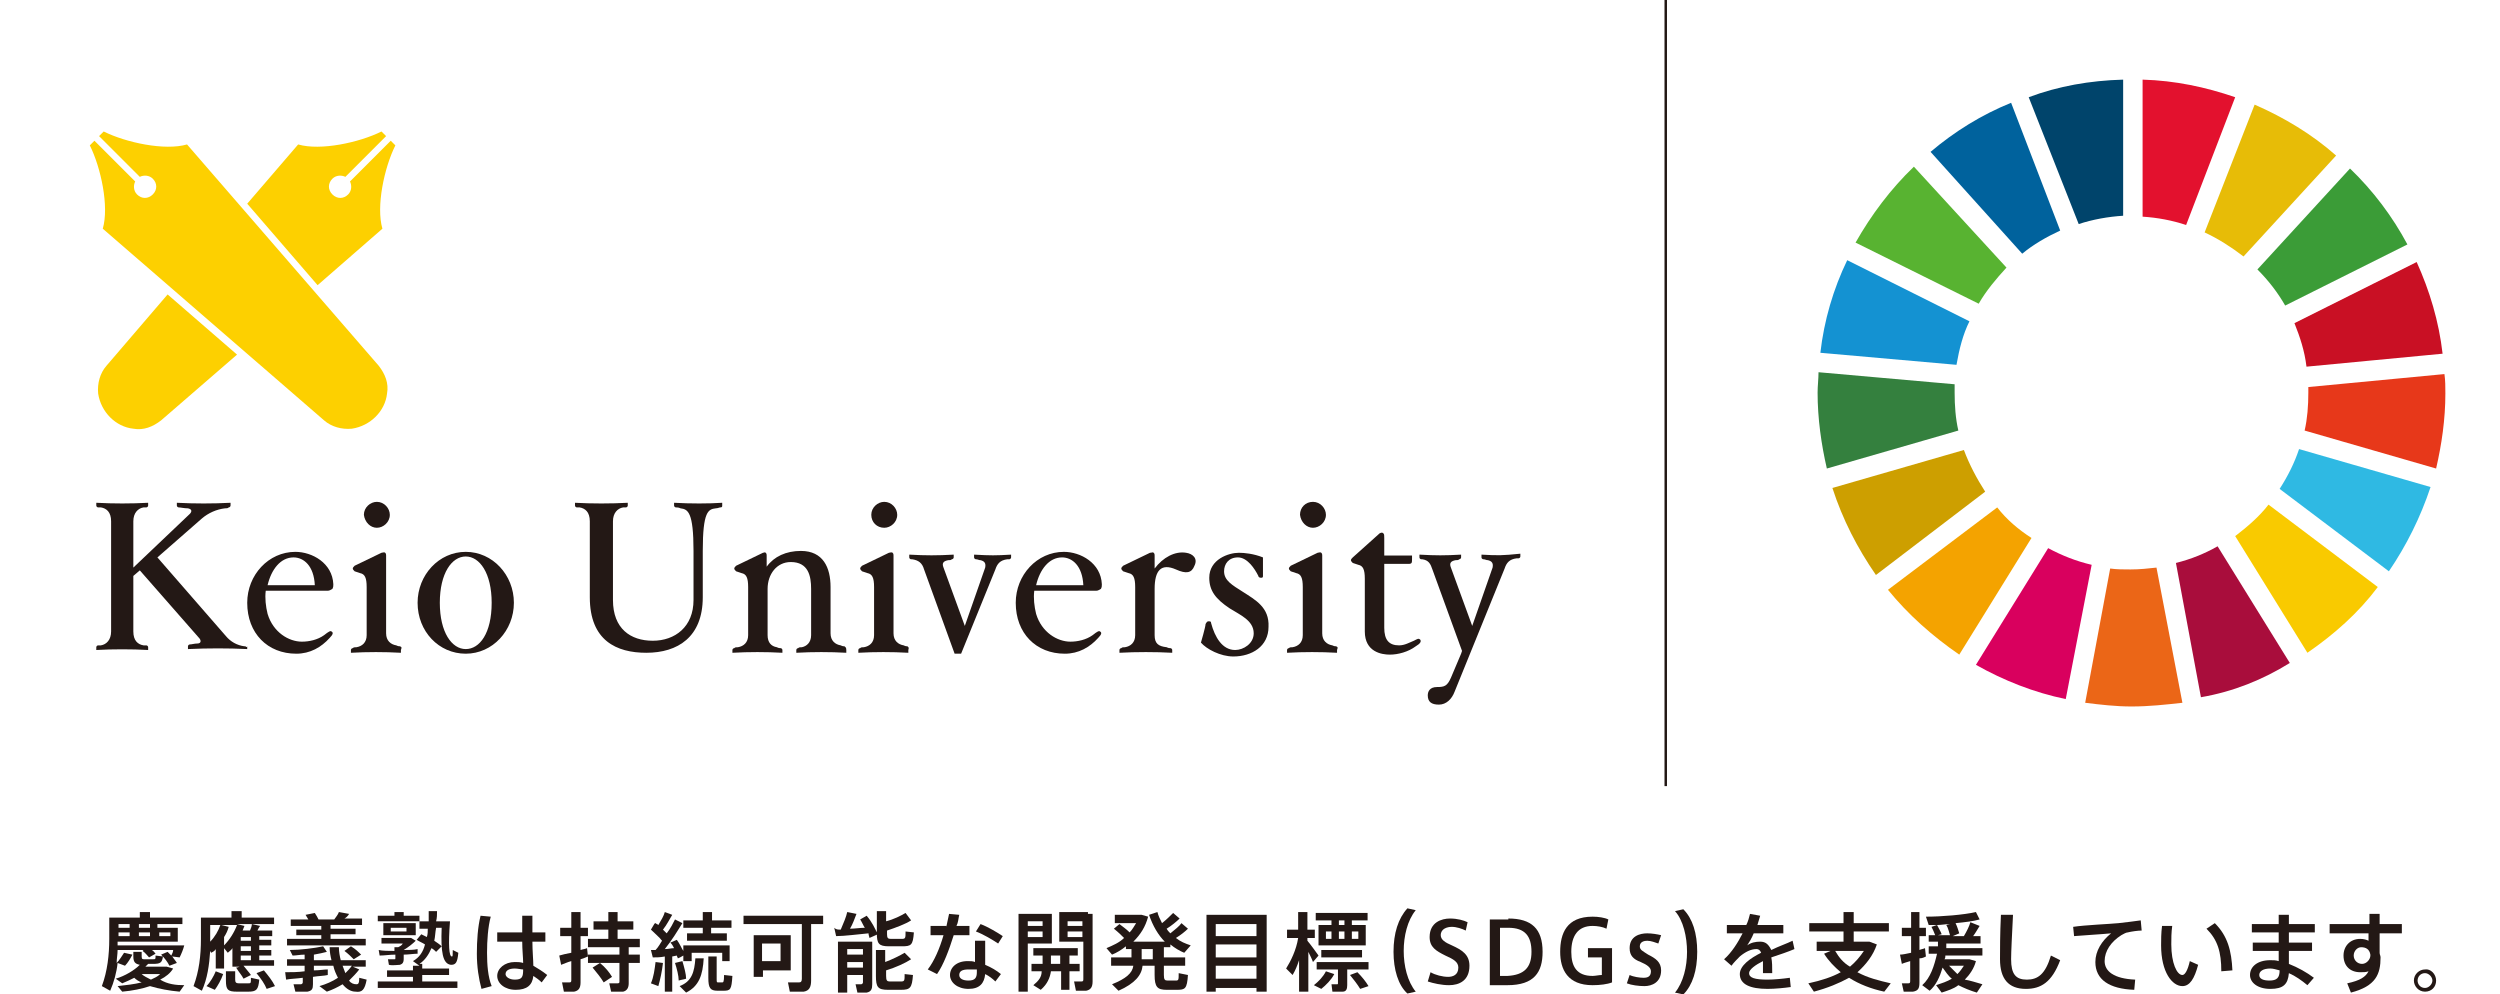 <?xml version="1.0" encoding="utf-8"?>
<!-- Generator: Adobe Illustrator 26.0.1, SVG Export Plug-In . SVG Version: 6.00 Build 0)  -->
<svg version="1.1" id="レイヤー_1" xmlns="http://www.w3.org/2000/svg" xmlns:xlink="http://www.w3.org/1999/xlink" x="0px"
	 y="0px" viewBox="0 0 270 107.4" style="enable-background:new 0 0 270 107.4;" xml:space="preserve">
<style type="text/css">
	.st0{fill:#231815;}
	.st1{fill:#FDD000;}
	.st2{fill:none;}
	.st3{fill:none;stroke:#231815;stroke-width:0.268;}
	.st4{fill:#58B331;}
	.st5{fill:#E7BC07;}
	.st6{fill:#C91024;}
	.st7{fill:#3B9C37;}
	.st8{fill:#34803E;}
	.st9{fill:#F9CA00;}
	.st10{fill:#E7381A;}
	.st11{fill:#F4A300;}
	.st12{fill:#1492D2;}
	.st13{fill:#A90D3C;}
	.st14{fill:#2FB9E3;}
	.st15{fill:#EB6617;}
	.st16{fill:#E3112E;}
	.st17{fill:#D9005E;}
	.st18{fill:#00446B;}
	.st19{fill:#CD9F00;}
	.st20{fill:#00629D;}
</style>
<g>
	<g>
		<path class="st0" d="M14.3,103.1c-0.2,0.4-0.5,0.9-0.8,1.2l-0.8-0.3c-0.1,1-0.4,2.1-0.8,3l-0.9-0.5c0.6-1.6,0.8-3.4,0.8-5.1v-2.3
			h0.5h0.4h2.4v-0.6h1.1v0.6h3.5v0.7h-2.7v0.4h2.2v1.5h-6.5c0,0.1,0,0.3,0,0.4H19h0.2h0.2l0.5,0c-0.1,0.4-0.3,0.9-0.5,1.3l-0.8-0.1
			c0.2,0.3,0.4,0.5,0.5,0.7l-0.8,0.3c-0.2-0.4-0.5-0.8-0.9-1.2l0.7-0.3c0.1,0.1,0.2,0.2,0.4,0.4c0.1-0.2,0.2-0.4,0.2-0.6h-2.3
			c0.2,0.1,0.3,0.3,0.4,0.4l-0.7,0.4c-0.2-0.2-0.4-0.5-0.7-0.7l0.1-0.1h-2.8c0,0.5-0.1,0.9-0.1,1.4c0.3-0.3,0.6-0.8,0.8-1.1
			L14.3,103.1z M19.9,106.4l-0.5,0.7c-1.1-0.1-2.2-0.3-3.2-0.6c-0.9,0.3-1.9,0.5-3,0.6l-0.5-0.6c0.9-0.1,1.8-0.2,2.6-0.4
			c-0.3-0.1-0.6-0.3-0.8-0.5c-0.4,0.2-0.8,0.4-1.3,0.6l-0.7-0.5c1-0.3,2-0.9,2.6-1.5c-0.5-0.1-0.7-0.3-0.7-0.9v-0.5h0.9v0.5
			c0,0.3,0.1,0.3,0.3,0.3c0.2,0,0.7,0,0.9,0c0.3,0,0.3,0,0.3-0.4l0.8,0.1c-0.1,0.7-0.3,0.8-1.1,0.8c-0.1,0-0.3,0-0.5,0
			c-0.1,0.1-0.2,0.2-0.3,0.3h2h0.1H18l0.7,0.2c-0.3,0.5-0.8,0.9-1.4,1.2C18.1,106.3,19,106.4,19.9,106.4z M14,100.2v-0.4h-1.2v0.4
			H14z M14,101.1v-0.4h-1.2v0.4H14z M16.2,100.2v-0.4H15v0.4H16.2z M16.2,101.1v-0.4H15v0.4H16.2z M16.3,105.8
			c0.4-0.2,0.7-0.3,1-0.6h-2C15.5,105.4,15.9,105.6,16.3,105.8z M18.4,101.1v-0.4h-1.2v0.4H18.4z"/>
		<path class="st0" d="M25.9,104.4h-0.8v-0.2v-0.4v-1.4c-0.1,0.2-0.3,0.3-0.5,0.5l-0.4-0.5v2.2h-0.9v-2.1c-0.1,0.2-0.3,0.3-0.5,0.4
			l-0.1-0.2c-0.1,1.5-0.3,3-0.9,4.3l-0.9-0.5c0.6-1.6,0.8-3.3,0.8-5.1v-2.3h0.5h0.4h2.4v-0.7h1.1v0.7h3.5v0.7h-4l0.8,0.2
			c-0.1,0.2-0.1,0.3-0.2,0.5H27c0.1-0.2,0.2-0.5,0.2-0.7l0.9,0.2c-0.1,0.1-0.2,0.3-0.3,0.5h1.6v0.6H28v0.4h1.3v0.6H28v0.5h1.3v0.6
			H28v0.5h1.6v0.6h-3.3c0.3,0.4,0.6,0.7,0.8,1l-0.8,0.4c-0.2-0.4-0.5-0.7-0.8-1.2C25.7,104.5,25.8,104.4,25.9,104.4z M24.1,105.2
			c-0.2,0.6-0.6,1.3-0.9,1.7l-0.9-0.4c0.4-0.4,0.8-1.1,1-1.6L24.1,105.2z M23.8,99.9h-1.1v1.5c0,0.1,0,0.2,0,0.3
			C23.2,101.2,23.6,100.5,23.8,99.9z M24.2,102.1c0.6-0.6,1.1-1.4,1.4-2.2h-1.7l0.8,0.2c-0.1,0.4-0.3,0.8-0.5,1.1V102.1z
			 M25.4,104.8v1c0,0.3,0.1,0.4,0.4,0.4c0.3,0,0.7,0,1,0c0.3,0,0.3,0,0.3-0.6l0.9,0.2c-0.1,1.1-0.3,1.3-1.2,1.3c-0.4,0-0.9,0-1.2,0
			c-1,0-1.2-0.2-1.2-1.2v-1H25.4z M27.1,101.6v-0.4H26v0.4H27.1z M27.1,102.7v-0.5H26v0.5H27.1z M27.1,103.7v-0.5H26v0.5H27.1z
			 M28.5,104.8c0.5,0.6,0.9,1.1,1.2,1.7l-0.9,0.3c-0.2-0.5-0.6-1.1-1.1-1.7L28.5,104.8z"/>
		<path class="st0" d="M32.9,104.9v-0.6H31v-0.7h1.9v-0.5c-0.5,0-0.9,0.1-1.3,0.1l-0.3-0.6c1.1,0,2.7-0.2,3.6-0.4l0.4,0.6
			c-0.4,0.1-0.8,0.2-1.4,0.3v0.6h1.9c-0.1-0.4-0.2-0.9-0.2-1.4l1,0c0,0.5,0.1,1,0.2,1.4h2.7v0.7h-1.4l0.7,0.3
			c-0.3,0.4-0.7,0.8-1.1,1.2c0.2,0.3,0.5,0.4,0.8,0.4c0.2,0,0.3-0.1,0.3-0.7l0.8,0.2c-0.2,1.1-0.5,1.4-1.2,1.3c-0.5,0-1-0.3-1.4-0.8
			c-0.5,0.3-1.1,0.6-1.7,0.8l-0.8-0.6c0.7-0.2,1.4-0.5,2-0.9c-0.2-0.4-0.4-0.8-0.5-1.3h-2.1v0.5c0.6,0,1.1-0.1,1.5-0.1l0,0.6
			c-0.4,0.1-1,0.1-1.6,0.2v0.8c0,0.5-0.1,0.7-0.6,0.8c-0.2,0-0.8,0-1.3,0l-0.2-0.8c0.3,0,0.7,0,0.8,0c0.1,0,0.2-0.1,0.2-0.2v-0.5
			c-0.7,0.1-1.3,0.1-1.8,0.2l-0.1-0.8C31.4,105,32.2,105,32.9,104.9z M34.7,101.4V101H32v-0.6h2.7v-0.4h-3.3v-0.7h1.9
			c-0.1-0.2-0.2-0.3-0.3-0.5l1-0.2c0.2,0.3,0.3,0.5,0.4,0.7h1.7c0.2-0.3,0.4-0.5,0.5-0.8l1.1,0.2c-0.1,0.2-0.3,0.4-0.5,0.5h1.9v0.7
			h-3.4v0.4h2.7v0.6h-2.7v0.5h3.8v0.7H31v-0.7H34.7z M38,104.3h-1c0.1,0.3,0.2,0.5,0.3,0.8C37.5,104.9,37.8,104.6,38,104.3z
			 M37.9,102.2c0.5,0.3,0.8,0.6,1.1,0.9l-0.8,0.5c-0.3-0.3-0.6-0.6-1-0.9L37.9,102.2z"/>
		<path class="st0" d="M44.6,106.2v-0.7h-2.8v-0.7h2.8v-0.5h0.7l-0.7-0.5c0.7-0.4,1.1-1,1.3-1.8c-0.3-0.2-0.6-0.3-0.9-0.5l0.5-0.6
			c0.2,0.1,0.4,0.2,0.6,0.3c0.1-0.3,0.1-0.6,0.1-0.9h-0.9v-0.8h1c0-0.4,0-0.7,0-1.1l0.9,0c0,0.4,0,0.7-0.1,1.1h0.6h0.4h0.5
			c-0.2,2.6-0.1,3.8,0.2,3.8c0.1,0,0.1-0.1,0.1-0.7l0.6,0.3c-0.1,1.1-0.3,1.3-0.8,1.3c-0.9-0.1-1.1-1.4-1-4h-0.6
			c-0.1,0.5-0.1,1-0.2,1.4c0.3,0.2,0.6,0.4,0.8,0.6l-0.6,0.6c-0.1-0.1-0.3-0.3-0.5-0.4c-0.3,0.7-0.7,1.3-1.3,1.7h0.3v0.5h2.9v0.7
			h-2.9v0.7h3.8v0.7h-8.6v-0.7H44.6z M42.6,98.9v-0.4h1v0.4h1.7v0.6h-4.5v-0.6H42.6z M42.6,102.7v-0.4H43c0.2-0.1,0.4-0.2,0.5-0.4
			h-2.3v-0.6h2.9h0.1h0.2l0.5,0.3c-0.3,0.3-0.8,0.7-1.3,1c0.5,0,1.1,0,1.5-0.1v0.5c-0.4,0-1,0.1-1.5,0.1v0.5c0,0.3-0.1,0.5-0.4,0.6
			c-0.3,0-0.8,0.1-1.2,0l-0.1-0.6c0.2,0,0.6,0,0.7,0c0.1,0,0.1,0,0.1-0.1v-0.4c-0.6,0-1.2,0.1-1.7,0.1l-0.1-0.6
			C41.3,102.7,42,102.7,42.6,102.7z M44.9,99.7v1.3h-3.5v-1.3H44.9z M42.2,100.6h1.7v-0.4h-1.7V100.6z"/>
		<path class="st0" d="M53,99c-0.3,1.1-0.4,2.6-0.4,3.9c0,1.3,0.1,2.6,0.5,3.6l-1.1,0.3c-0.3-1.1-0.5-2.4-0.5-3.8
			c0-1.4,0.1-2.9,0.4-4.1L53,99z M56.4,100.6c0-0.7,0-1.3,0-1.7h1.1c0,0.4,0,0.9,0,1.4c0,0.1,0,0.2,0,0.4h1.4v1h-1.4
			c0,1,0.1,2,0.1,2.6c0.5,0.3,1,0.6,1.5,1l-0.6,0.8c-0.3-0.3-0.6-0.5-0.9-0.7c-0.1,1-0.7,1.5-1.9,1.5c-1.2,0-2-0.7-2-1.5
			c0-0.8,0.8-1.5,1.9-1.5c0.3,0,0.6,0,0.9,0.1c0-0.6-0.1-1.4-0.1-2.3h-2.7v-1H56.4z M55.6,104.6c-0.6,0-1,0.2-1,0.6
			c0,0.3,0.4,0.6,1,0.6c0.8,0,0.9-0.3,0.9-1.1C56.3,104.7,55.9,104.6,55.6,104.6z"/>
		<path class="st0" d="M61.7,102.9v-1.8h-1.2v-0.9h1.2v-1.7h1v1.7h0.8v0.9h-0.8v1.5c0.3-0.1,0.5-0.1,0.7-0.2l0.1,0.9
			c-0.2,0.1-0.5,0.2-0.8,0.3v2.5c0,0.6-0.2,0.9-0.7,1c-0.2,0-0.8,0-1.1,0l-0.2-1c0.3,0,0.7,0,0.8,0c0.2,0,0.2-0.1,0.2-0.3v-2
			c-0.4,0.1-0.8,0.3-1.1,0.4l-0.2-1C60.7,103.1,61.2,103,61.7,102.9z M66.9,103.1v-0.8h-3.4v-0.9h2.2v-1h-1.6v-0.9h1.6v-1h1v1h1.7
			v0.9h-1.7v1h2.4v0.9h-1.2v0.8h1.2v0.9h-1.2v2.2c0,0.5-0.2,0.8-0.6,0.9c-0.3,0-0.9,0-1.3,0l-0.2-0.9c0.3,0,0.8,0,0.9,0
			c0.2,0,0.2-0.1,0.2-0.2v-2h-3.4v-0.9H66.9z M64.8,104c0.6,0.5,1,1,1.3,1.5l-0.9,0.6c-0.3-0.5-0.7-1-1.2-1.6L64.8,104z"/>
		<path class="st0" d="M71.6,104c-0.1,0.9-0.3,1.8-0.5,2.5l-0.8-0.3c0.3-0.7,0.4-1.5,0.5-2.3L71.6,104z M72.7,107.1h-0.9v-3.8
			c-0.5,0.1-0.9,0.1-1.3,0.1l-0.2-0.8c0.1,0,0.3,0,0.5,0c0.3-0.3,0.5-0.7,0.7-1c-0.3-0.4-0.8-0.8-1.2-1.2c0.4-0.7,0.4-0.7,0.5-0.7
			c0.1,0.1,0.2,0.1,0.3,0.2c0.3-0.5,0.6-1,0.7-1.4l0.8,0.3c-0.3,0.5-0.6,1.1-1,1.6c0.1,0.1,0.3,0.3,0.4,0.4c0.4-0.5,0.7-1.1,0.9-1.5
			l0.8,0.4c-0.5,0.8-1.1,1.8-1.9,2.8c0.4,0,0.7-0.1,1-0.1c-0.1-0.2-0.2-0.4-0.4-0.6l0.7-0.3c0.3,0.4,0.5,0.9,0.7,1.2v-0.6h5v1.7H78
			v-0.9h-3.3v0.9h-0.9v-0.6c-0.5,0.3-0.6,0.3-0.6,0.3c0-0.1-0.1-0.2-0.1-0.3l-0.5,0.1V107.1z M73.7,103.8c0.2,0.7,0.4,1.4,0.4,1.9
			c-0.3,0.1-0.5,0.1-0.8,0.2c0-0.5-0.2-1.3-0.4-1.9L73.7,103.8z M76,103.5c-0.1,1.8-0.5,3-1.9,3.7l-0.7-0.7c1.3-0.5,1.6-1.5,1.7-3
			L76,103.5z M75.9,100.8v-0.6h-2.1v-0.8h2.1v-0.9h1v0.9H79v0.8h-2.2v0.6h1.7v0.8h-4.3v-0.8H75.9z M77.4,103.4v2.3
			c0,0.4,0,0.4,0.2,0.4c0.1,0,0.3,0,0.4,0c0.1,0,0.2,0,0.2-0.8l0.9,0.1c-0.1,1.5-0.2,1.6-1,1.6c-0.2,0-0.4,0-0.6,0
			c-0.8,0-1-0.3-1-1.4v-2.3H77.4z"/>
		<path class="st0" d="M87.6,105.9c0,0.7-0.2,1.1-0.8,1.2c-0.3,0-1,0-1.5,0l-0.2-1c0.4,0,1,0,1.2,0c0.2,0,0.3-0.1,0.3-0.4v-5.9h-6.3
			v-0.9h8.6v0.9h-1.3V105.9z M82.4,101h3v3.8h-3v0.7h-1V101h0.5H82.4z M84.3,103.8v-1.9h-2v1.9H84.3z"/>
		<path class="st0" d="M90.8,100.4c0.3-0.7,0.6-1.4,0.7-1.9l1,0.2c-0.2,0.5-0.4,1.1-0.7,1.6c0.5,0,1.1-0.1,1.6-0.1
			c-0.2-0.3-0.3-0.6-0.5-0.9l0.7-0.4c0.6,0.7,0.9,1.4,1.2,2c0,0,0,0-0.9,0.4c0-0.1-0.1-0.3-0.1-0.5c-1.1,0.1-2.6,0.3-3.5,0.3
			l-0.2-0.9C90.3,100.4,90.5,100.4,90.8,100.4z M91.5,105.3v1.9h-1v-5.5h2.7h0.4h0.6v4.6c0,0.5-0.1,0.8-0.6,0.9c-0.2,0-0.7,0-1,0
			l-0.2-0.9c0.2,0,0.5,0,0.6,0c0.1,0,0.2-0.1,0.2-0.2v-0.8H91.5z M93.2,103.1v-0.6h-1.7v0.6H93.2z M93.2,104.5v-0.6h-1.7v0.6H93.2z
			 M98.4,99.4c-0.6,0.4-1.7,0.8-2.6,1.1v0.4c0,0.4,0.1,0.5,0.4,0.5c0.3,0,0.9,0,1.2,0c0.4,0,0.4-0.1,0.4-0.8l0.9,0.1
			c-0.1,1.4-0.3,1.5-1.3,1.5c-0.4,0-1,0-1.4,0c-1.1,0-1.3-0.3-1.3-1.4v-2.4h1v1.1c0.8-0.2,1.6-0.6,2.1-0.9L98.4,99.4z M98.4,103.6
			c-0.6,0.4-1.7,0.9-2.7,1.2v0.6c0,0.5,0.1,0.6,0.4,0.6c0.3,0,0.9,0,1.2,0c0.4,0,0.4-0.1,0.4-0.8l0.9,0.1c-0.1,1.4-0.3,1.6-1.3,1.6
			c-0.4,0-1,0-1.4,0c-1.1,0-1.3-0.3-1.3-1.5v-2.8h1v1.3c0.8-0.3,1.6-0.7,2.1-1L98.4,103.6z"/>
		<path class="st0" d="M102.2,100.1c0.1-0.5,0.2-0.9,0.3-1.4l1.1,0.1c-0.1,0.4-0.1,0.8-0.3,1.2h1.4v1H103c-0.5,1.6-1.1,3.2-1.8,4.2
			l-1-0.5c0.7-0.9,1.3-2.3,1.7-3.7h-1.4v-1H102.2z M106.4,101.6c0,0.3,0,0.6,0,0.9c0,0.5,0,1.2,0,1.7c0.7,0.3,1.2,0.6,1.7,1
			l-0.6,0.8c-0.3-0.3-0.7-0.6-1.1-0.8c-0.1,1-0.6,1.6-1.8,1.6c-1.2,0-2-0.7-2-1.5c0-0.8,0.7-1.5,1.9-1.5c0.3,0,0.6,0,0.8,0.1
			c0-0.4,0-0.9,0-1.4c0-0.3,0-0.7,0-0.9H106.4z M104.6,104.7c-0.7,0-1,0.2-1,0.6c0,0.4,0.4,0.6,1,0.6c0.7,0,0.9-0.3,0.9-0.9
			c0-0.1,0-0.2,0-0.3C105.1,104.7,104.9,104.7,104.6,104.7z M107.8,101.9c-0.6-0.4-1.6-1-2.4-1.3l0.5-0.8c0.8,0.3,1.8,0.9,2.4,1.3
			L107.8,101.9z"/>
		<path class="st0" d="M111,98.7h2.6v3.2H111v5.2h-1v-8.4h0.6H111z M112.6,100v-0.5H111v0.5H112.6z M111,100.6v0.6h1.6v-0.6H111z
			 M112.6,104.1v-0.9h-1v-0.8h4.8v0.8h-0.9v0.9h1.1v0.8h-1.1v2h-0.9v-2h-1.1c-0.1,0.7-0.4,1.4-1.1,2l-0.8-0.5
			c0.6-0.5,0.9-0.9,0.9-1.5h-1.1v-0.8H112.6z M114.5,104.1v-0.9h-1v0.9H114.5z M117.5,98.7h0.5v7.3c0,0.6-0.2,0.9-0.7,1
			c-0.2,0-0.7,0-1.1,0l-0.2-1c0.3,0,0.6,0,0.8,0c0.2,0,0.2-0.1,0.2-0.3v-4h-2.6v-3.2h2.6H117.5z M116.9,100v-0.5h-1.6v0.5H116.9z
			 M115.3,100.6v0.6h1.6v-0.6H115.3z"/>
		<path class="st0" d="M122.2,103.6v-1.1h-0.6v-0.3c-0.5,0.4-1,0.7-1.5,0.9l-0.6-0.7c0.7-0.3,1.4-0.6,1.9-1.1
			c-0.3-0.3-0.6-0.6-1.1-1l0.6-0.5c0.4,0.3,0.8,0.6,1.1,0.9c0.3-0.3,0.5-0.7,0.7-1h-2.3v-0.9h2.6h0.2h0.1l0.7,0.2
			c-0.3,1.1-0.8,1.9-1.6,2.7h3.4c-0.7-0.7-1.3-1.7-1.7-2.9l0.9-0.3c0.1,0.4,0.3,0.8,0.5,1.2c0.5-0.4,0.9-0.8,1.2-1.1l0.7,0.6
			c-0.3,0.3-0.9,0.8-1.4,1.1c0.1,0.2,0.3,0.4,0.4,0.5c0.5-0.4,1-0.8,1.2-1.1l0.7,0.6c-0.3,0.3-0.8,0.7-1.3,1c0.5,0.4,1,0.6,1.6,0.8
			l-0.7,0.8c-0.5-0.2-1-0.5-1.5-0.9v0.3h-0.7v1.1h2.3v0.9h-2.3v1c0,0.5,0.1,0.6,0.4,0.6c0.2,0,0.6,0,0.9,0c0.3,0,0.3-0.1,0.3-0.8
			l1,0.2c-0.1,1.5-0.3,1.6-1.2,1.6c-0.3,0-0.8,0-1.1,0c-1,0-1.3-0.3-1.3-1.6v-1h-1.3c-0.1,1-0.8,1.9-2.6,2.7l-0.7-0.7
			c1.5-0.6,2.2-1.2,2.3-2H120v-0.9H122.2z M124.5,103.6v-1.1h-1.2v1.1H124.5z"/>
		<path class="st0" d="M131.3,106.7v0.4h-1v-8.3h6.5v8.3h-1.1v-0.4H131.3z M135.7,101.1v-1.3h-4.4v1.3H135.7z M135.7,103.4v-1.4
			h-4.4v1.4H135.7z M135.7,105.7v-1.4h-4.4v1.4H135.7z"/>
		<path class="st0" d="M142.4,103.2l-0.6,0.7c-0.1-0.3-0.3-0.7-0.5-1.1v4.3h-1v-3.4c-0.2,0.6-0.4,1.1-0.7,1.6l-0.7-0.7
			c0.5-0.8,1.1-2,1.3-3.3h-1.2v-0.9h1.2v-1.9h1v1.9h0.8v0.9h-0.8v0.3C141.7,102.2,142.1,102.8,142.4,103.2z M144.1,105.2
			c-0.3,0.6-0.9,1.2-1.4,1.6l-0.8-0.4c0.5-0.4,1-0.9,1.3-1.5L144.1,105.2z M143.8,99.9v-0.5h-1.7v-0.8h5.6v0.8H146v0.5h1.5v2.2h-5.1
			v-2.2H143.8z M145.5,106.4c0,0.4-0.1,0.7-0.5,0.7c-0.2,0-0.7,0-1.1,0l-0.1-0.8c0.2,0,0.5,0,0.6,0s0.1,0,0.1-0.1v-1.5h-2.3v-0.8
			h5.6v0.8h-2.3V106.4z M147.1,102.6v0.8h-4.4v-0.8H147.1z M143.2,101.4h0.6v-0.8h-0.6V101.4z M145.2,99.9v-0.5h-0.6v0.5H145.2z
			 M145.2,101.4v-0.8h-0.6v0.8H145.2z M146.6,105c0.5,0.5,0.9,1,1.2,1.5l-0.9,0.3c-0.3-0.5-0.7-1-1.1-1.5L146.6,105z M146.7,101.4
			v-0.8H146v0.8H146.7z"/>
		<path class="st0" d="M150.5,102.8c0-2,0.5-3.6,1.5-4.7l0.9,0.2c-0.9,1.1-1.3,2.8-1.3,4.4c0,1.6,0.4,3.3,1.3,4.4l-0.9,0.2
			C151,106.4,150.5,104.7,150.5,102.8L150.5,102.8z"/>
		<path class="st0" d="M158.3,100.5c-0.4-0.2-1-0.4-1.5-0.4c-0.5,0-1.2,0.2-1.2,0.9c0,0.5,0.5,0.8,1.2,1.1c1.1,0.5,1.9,1,1.9,2.2
			c0,1.6-1.1,2.1-2.2,2.1c-0.8,0-1.7-0.2-2.3-0.4l0.3-1c0.5,0.3,1.3,0.5,1.9,0.5c0.5,0,1.1-0.2,1.1-1c0-0.6-0.5-0.9-1.4-1.3
			c-1-0.5-1.7-0.9-1.7-2c0-1.6,1.3-2,2.2-2c0.8,0,1.5,0.2,1.9,0.4L158.3,100.5z"/>
		<path class="st0" d="M162.9,99.2c2.5,0,3.7,1.1,3.7,3.6c0,2.2-0.9,3.6-3.8,3.6h-1.9v-7.1H162.9z M165.4,102.8
			c0-1.7-0.7-2.6-2.5-2.6H162v5.2h0.8C164.6,105.3,165.4,104.5,165.4,102.8L165.4,102.8z"/>
		<path class="st0" d="M173,103.4h-1.5v-1h2.6v3.7c-0.5,0.2-1.3,0.3-2.1,0.3c-2.7,0-3.5-1.7-3.5-3.6c0-2,0.7-3.8,3.5-3.8
			c0.6,0,1.3,0.1,1.7,0.3l-0.2,1c-0.4-0.2-1-0.3-1.5-0.3c-1.6,0-2.3,1.1-2.3,2.8c0,1.6,0.6,2.6,2.3,2.6c0.3,0,0.7-0.1,1-0.1V103.4z"
			/>
		<path class="st0" d="M179.1,101.9c-0.3-0.1-0.8-0.3-1.2-0.3c-0.3,0-0.8,0.1-0.8,0.6c0,0.4,0.3,0.5,0.9,0.9
			c0.8,0.4,1.4,0.8,1.4,1.7c0,1.3-1,1.7-1.8,1.7c-0.6,0-1.4-0.1-1.9-0.3l0.3-0.9c0.4,0.2,1.1,0.3,1.5,0.3c0.4,0,0.8-0.1,0.8-0.7
			c0-0.4-0.4-0.7-1.1-1c-0.8-0.3-1.2-0.7-1.2-1.5c0-1.3,1.1-1.6,1.9-1.6c0.5,0,1.1,0.1,1.5,0.2L179.1,101.9z"/>
		<path class="st0" d="M183.3,102.8c0,2-0.5,3.6-1.5,4.6l-0.9-0.2c0.9-1.1,1.3-2.8,1.3-4.4c0-1.6-0.4-3.4-1.3-4.4l0.9-0.2
			C182.8,99.2,183.3,100.8,183.3,102.8L183.3,102.8z"/>
		<path class="st0" d="M193.8,102.5c-0.7,0.3-1.6,0.6-2.5,0.9c0.1,0.5,0.1,1,0.1,1.7h-1c0-0.2,0-0.3,0-0.5c0-0.3,0-0.6,0-0.8
			c-0.8,0.4-1.5,0.9-1.5,1.3c0,0.5,0.6,0.7,2,0.7c0.7,0,1.7-0.1,2.4-0.2l0.1,1c-0.7,0.1-1.7,0.2-2.5,0.2c-1.9,0-3-0.5-3-1.6
			c0-0.9,1.1-1.7,2.3-2.3c-0.1-0.3-0.3-0.4-0.5-0.4c-0.6,0-1.2,0.3-1.8,0.8c-0.2,0.2-0.7,0.7-0.9,1l-0.8-0.7c0.8-0.7,1.5-1.8,2-2.8
			h-1.7v-0.9h2.1c0.2-0.4,0.3-0.8,0.4-1.2l1.1,0.2c-0.1,0.3-0.2,0.7-0.3,1h2.8v0.9h-3.2c-0.2,0.5-0.5,1-0.7,1.3
			c0.4-0.3,0.9-0.4,1.4-0.4c0.6,0,0.9,0.3,1.2,0.9c0.8-0.4,1.7-0.7,2.3-1L193.8,102.5z"/>
		<path class="st0" d="M204.2,106.2l-0.7,0.9c-1.4-0.3-2.7-0.8-3.8-1.5c-1.1,0.6-2.3,1.1-3.8,1.5l-0.6-0.9c1.4-0.3,2.6-0.7,3.5-1.2
			c-0.7-0.6-1.3-1.2-1.8-2l0.7-0.3h-1.5v-1h2.9v-1.1h-3.7v-0.9h3.7v-1.2h1.1v1.2h3.8v0.9h-3.8v1.1h1.4h0.2h0.1l0.8,0.3
			c-0.4,1.2-1.2,2.2-2.1,3C201.7,105.6,202.9,105.9,204.2,106.2z M199.8,104.4c0.6-0.5,1.1-1.1,1.5-1.7h-3.1
			C198.6,103.4,199.1,104,199.8,104.4z"/>
		<path class="st0" d="M206.4,102.9v-1.8h-1v-0.9h1v-1.7h0.9v1.7h0.7v0.9h-0.7v1.5c0.2-0.1,0.4-0.1,0.6-0.2l0.1,0.9
			c-0.2,0.1-0.4,0.2-0.7,0.2v2.6c0,0.6-0.1,0.9-0.7,1c-0.2,0-0.7,0-1,0l-0.2-0.9c0.3,0,0.6,0,0.7,0c0.2,0,0.2-0.1,0.2-0.3v-2.1
			c-0.3,0.1-0.7,0.2-0.9,0.3l-0.2-1C205.5,103.1,205.9,103,206.4,102.9z M214.1,106.3c-0.2,0.3-0.4,0.6-0.6,0.9
			c-0.7-0.2-1.4-0.5-2-0.8c-0.5,0.4-1.2,0.6-1.8,0.8l-0.6-0.8c0.6-0.2,1.2-0.4,1.7-0.7c-0.4-0.3-0.7-0.8-1-1.2
			c-0.3,1-0.7,1.9-1.4,2.5l-0.8-0.6c0.9-0.8,1.3-2.1,1.6-3.4h-0.9v-0.8h1c0-0.2,0-0.3,0-0.5h-1V101h0.7c-0.1-0.3-0.3-0.7-0.4-0.9
			l0.6-0.2c-0.3,0-0.6,0-0.9,0L208,99c1.7,0,4.1-0.2,5.4-0.5l0.4,0.8c-0.7,0.2-1.6,0.3-2.6,0.4c0.2,0.4,0.3,0.8,0.4,1.1l-0.7,0.3
			h1.2c0.3-0.5,0.6-1.1,0.7-1.5l1,0.4c-0.2,0.3-0.4,0.7-0.7,1.1h0.8v0.8h-3.7c0,0.2,0,0.3,0,0.5h3.9v0.8h-4c0,0.1,0,0.3-0.1,0.4h2.5
			h0.1h0.1l0.7,0.2c-0.2,0.8-0.7,1.5-1.2,2C212.8,105.9,213.4,106.1,214.1,106.3z M210.6,101c-0.1-0.3-0.2-0.8-0.4-1.1l0.4-0.1
			c-0.5,0-0.9,0.1-1.4,0.1c0.2,0.4,0.4,0.7,0.5,1l-0.4,0.1H210.6z M211.4,105.2c0.3-0.3,0.5-0.6,0.7-0.9h-1.6
			C210.8,104.6,211.1,104.9,211.4,105.2z"/>
		<path class="st0" d="M217.4,98.9c-0.1,2-0.2,3.9-0.2,4.7c0,1.6,0.5,2.2,1.7,2.2c1.2,0,2-0.6,2.6-2.6l1,0.5
			c-0.9,2.4-2.1,3.1-3.7,3.1c-1.9,0-2.8-1.1-2.8-3.2c0-0.9,0-2.8,0.1-4.8H217.4z"/>
		<path class="st0" d="M228.8,99.7c0.8-0.1,1.8-0.2,2.4-0.3l0.1,1.1c-0.4,0-1.1,0.1-1.5,0.2c-0.2,0-0.5,0.2-0.7,0.3
			c-1.1,0.7-1.8,1.7-1.8,2.8c0,1.1,1,1.9,3.3,2l-0.1,1.1c-2.7-0.1-4.2-1.1-4.2-3c0-1.2,0.7-2.3,1.7-3.1c-1,0.1-2.8,0.2-4,0.3l-0.1-1
			C225.2,99.9,227.8,99.8,228.8,99.7z"/>
		<path class="st0" d="M234.6,100c-0.1,0.7-0.1,1.4-0.1,2c0,2,0.6,3.3,1.2,3.3c0.3,0,0.6-0.6,0.8-1.5l0.9,0.4
			c-0.4,1.5-0.9,2.3-1.7,2.3c-1.1,0-2.3-1.5-2.3-4.4c0-0.6,0-1.3,0.1-2.1L234.6,100z M239.2,99.7c1.4,1.4,1.8,3,1.9,5.1l-1.2,0.1
			c0-2.1-0.4-3.4-1.6-4.6L239.2,99.7z"/>
		<path class="st0" d="M246.1,101.8c0-0.4,0-0.7,0-1.1h-2.9v-0.9h2.9c0-0.4,0-0.7,0-1h1.1c0,0.3,0,0.6,0,1v0h2.8v0.9h-2.8
			c0,0.4,0,0.7,0,1.1h2.5v0.9h-2.5c0,0.5,0,1,0,1.4c1,0.4,1.9,0.9,2.7,1.5l-0.7,0.8c-0.6-0.5-1.3-1-2-1.3c-0.1,1.2-0.6,1.7-2,1.7
			c-1.4,0-2.2-0.7-2.2-1.5c0-0.9,0.8-1.6,2.2-1.6c0.3,0,0.6,0,0.9,0.1c0-0.3,0-0.7,0-1.1h-2.8v-0.9H246.1z M245.2,104.6
			c-0.8,0-1.2,0.3-1.2,0.7c0,0.4,0.4,0.6,1.1,0.6c0.8,0,1.1-0.3,1.1-1.1v0C245.8,104.7,245.5,104.6,245.2,104.6z"/>
		<path class="st0" d="M255.9,99.8c0-0.4,0-0.8,0-1.1h1.1v1.1h2.4v1H257v2.1c0,0.2,0.1,0.3,0.1,0.5c0,1.8-0.5,3.1-3.2,3.8l-0.4-1
			c1.4-0.3,2-0.7,2.3-1.3c-0.3,0.1-0.5,0.1-0.9,0.1c-1.1,0-1.8-0.7-1.8-1.8c0-1,0.7-1.8,1.8-1.8c0.4,0,0.7,0.1,0.9,0.2
			c0-0.3,0-0.5,0-0.8h-4.2v-1H255.9z M255,102.3c-0.4,0-0.8,0.4-0.8,0.9c0,0.5,0.4,0.9,0.9,0.9c0.5,0,0.9-0.5,0.9-0.9v-0.1
			C255.9,102.5,255.5,102.3,255,102.3z"/>
		<path class="st0" d="M263.1,105.9c0,0.7-0.5,1.2-1.2,1.2c-0.7,0-1.2-0.6-1.2-1.2c0-0.7,0.6-1.2,1.2-1.2
			C262.5,104.6,263.1,105.2,263.1,105.9L263.1,105.9z M261.1,105.9c0,0.4,0.3,0.8,0.8,0.8c0.4,0,0.8-0.4,0.8-0.8
			c0-0.4-0.4-0.8-0.8-0.8C261.4,105.1,261.1,105.5,261.1,105.9L261.1,105.9z"/>
	</g>
</g>
<g>
	<g>
		<g>
			<path class="st0" d="M144.3,69.8c-0.1,0-0.2,0-0.4-0.1c-0.6-0.1-1.1-0.5-1.1-1.3V60c0-0.1,0-0.2-0.1-0.3c-0.1-0.1-0.3,0-0.4,0
				l-2.9,1.4c-0.1,0.1-0.2,0.2-0.2,0.3c0,0.1,0.1,0.2,0.2,0.3l0.6,0.2c0.5,0.1,0.7,0.5,0.7,1.5v5.2c0,0.8-0.5,1.2-1.1,1.3
				c-0.2,0-0.3,0-0.4,0.1c-0.1,0-0.2,0.1-0.2,0.2c0,0.1,0,0.2,0,0.3c1.8-0.1,3.6-0.1,5.4,0c0-0.1,0-0.2,0-0.3
				C144.5,69.9,144.5,69.9,144.3,69.8z"/>
			<path class="st0" d="M141.8,57c0.7,0,1.4-0.6,1.4-1.4c0-0.7-0.6-1.4-1.4-1.4s-1.4,0.6-1.4,1.4C140.5,56.4,141.1,57,141.8,57z"/>
			<path class="st0" d="M43.2,69.8c-0.1,0-0.2,0-0.4-0.1c-0.6-0.1-1.1-0.5-1.1-1.3V60c0-0.1,0-0.2-0.1-0.3c-0.1-0.1-0.3,0-0.4,0
				l-2.9,1.4c-0.1,0.1-0.2,0.2-0.2,0.3c0,0.1,0.1,0.2,0.2,0.3l0.6,0.2c0.5,0.1,0.7,0.5,0.7,1.5v5.2c0,0.8-0.5,1.2-1.1,1.3
				c-0.2,0-0.3,0-0.4,0.1c-0.1,0-0.2,0.1-0.2,0.2c0,0.1,0,0.2,0,0.3c1.8-0.1,3.6-0.1,5.4,0c0-0.1,0-0.2,0-0.3
				C43.4,69.9,43.4,69.9,43.2,69.8z"/>
			<path class="st0" d="M40.7,57c0.7,0,1.4-0.6,1.4-1.4c0-0.7-0.6-1.4-1.4-1.4c-0.7,0-1.4,0.6-1.4,1.4C39.4,56.4,40,57,40.7,57z"/>
			<path class="st0" d="M114.9,59.6c-2.9,0-5.2,2.5-5.2,5.5c0,3.3,2.2,5.5,5.3,5.5c1.5,0,2.7-0.7,3.6-1.7c0.4-0.4,0.4-0.6,0.2-0.7
				c-0.1-0.1-0.3,0-0.8,0.4c-0.7,0.5-1.6,0.7-2.4,0.7c-1.4,0-3.1-1-3.7-3c-0.2-0.8-0.3-1.7-0.2-2.5h6.7c0.2,0,0.3-0.1,0.5-0.2
				c0.1-0.2,0.1-0.3,0.1-0.5C118.9,60.8,116.7,59.6,114.9,59.6z M111.9,63.2c0.4-1.7,1.4-3,2.8-3c1.1,0,2.2,0.9,2.3,3H111.9z"/>
			<path class="st0" d="M31.9,59.6c-2.9,0-5.2,2.5-5.2,5.5c0,3.3,2.2,5.5,5.3,5.5c1.5,0,2.7-0.7,3.6-1.7c0.4-0.4,0.4-0.6,0.2-0.7
				c-0.1-0.1-0.3,0-0.8,0.4c-0.7,0.5-1.6,0.7-2.4,0.7c-1.4,0-3.1-1-3.7-3c-0.2-0.8-0.3-1.7-0.2-2.5h6.7c0.2,0,0.3-0.1,0.5-0.2
				c0.1-0.2,0.1-0.3,0.1-0.5C35.9,60.8,33.7,59.6,31.9,59.6z M28.9,63.2c0.4-1.7,1.4-3,2.8-3c1.1,0,2.2,0.9,2.3,3H28.9z"/>
			<path class="st0" d="M50.3,59.6c-2.9,0-5.2,2.5-5.2,5.5c0,3.1,2.3,5.5,5.2,5.5c2.9,0,5.2-2.5,5.2-5.5
				C55.5,62.1,53.2,59.6,50.3,59.6z M50.3,70.1c-1.5,0-2.8-1.8-2.8-5c0-3.2,1.3-5,2.8-5c1.5,0,2.8,1.8,2.8,5
				C53.1,68.4,51.8,70.1,50.3,70.1z"/>
			<path class="st0" d="M26.5,69.8c0,0-0.1,0-0.1,0c-0.8-0.1-1.5-0.5-2-1.1L17,60.2l4.8-4.2c0.7-0.6,1.6-1,2.5-1.1
				c0.2,0,0.3,0,0.4-0.1c0.1,0,0.2-0.1,0.2-0.2c0-0.1,0-0.2,0-0.3c-1.9,0.1-3.9,0.1-5.8,0c0,0.1,0,0.2,0,0.3c0,0.1,0.1,0.2,0.2,0.2
				c0.2,0,0.6,0.1,1,0.1c0.5,0.1,0.4,0.4,0.2,0.6l-6.1,5.8v-5c0-0.9,0.5-1.4,1.1-1.5c0.1,0,0.2,0,0.3,0c0.1,0,0.2-0.1,0.2-0.2
				c0-0.1,0-0.2,0-0.3c-1.8,0.1-3.8,0.1-5.6,0c0,0.1,0,0.2,0,0.3c0,0.1,0.1,0.2,0.2,0.2c0.1,0,0.2,0,0.3,0c0.6,0.1,1.1,0.5,1.1,1.5
				v11.9c0,0.9-0.5,1.4-1.1,1.5c-0.1,0-0.2,0-0.3,0c-0.1,0-0.2,0.1-0.2,0.2c0,0.1,0,0.2,0,0.3c1.8-0.1,3.8-0.1,5.6,0
				c0-0.1,0-0.2,0-0.3c0-0.1-0.1-0.2-0.2-0.2c-0.1,0-0.2,0-0.3,0c-0.6-0.1-1.1-0.5-1.1-1.5v-6l0.7-0.6l6.4,7.3
				c0.2,0.2,0.3,0.6-0.2,0.6c-0.3,0-0.6,0.1-0.8,0.1c-0.1,0-0.2,0.1-0.2,0.2c0,0.1,0,0.2,0,0.3c2.2-0.1,4.3-0.1,6.4,0
				c0-0.1,0-0.2,0-0.3C26.7,69.9,26.6,69.9,26.5,69.8z"/>
			<path class="st0" d="M72.8,54.3c0,0.1,0,0.2,0,0.3c0,0.1,0.1,0.2,0.2,0.2c0.1,0,0.3,0,0.5,0.1c0.8,0.1,1.4,0.4,1.4,4.6v5.3
				c0,2.9-2,4.4-4.4,4.4c-2.4,0-4.3-1.3-4.3-4.4v-8.5c0-0.9,0.5-1.4,1.1-1.5c0.1,0,0.2,0,0.3,0c0.1,0,0.2-0.1,0.2-0.2
				c0-0.1,0-0.2,0-0.3c-1.8,0.1-3.9,0.1-5.7,0c0,0.1,0,0.2,0,0.3c0,0.1,0.1,0.2,0.2,0.2c0.1,0,0.2,0,0.3,0c0.6,0.1,1.1,0.5,1.1,1.5
				v8.2c0,4.7,2.9,6,6.1,6c3.4,0,6.1-1.7,6.1-6v-5c0-4.3,0.6-4.5,1.4-4.6c0.2,0,0.4-0.1,0.5-0.1c0.2,0,0.2-0.1,0.2-0.2
				c0-0.1,0-0.2,0-0.3C76.5,54.4,74.6,54.4,72.8,54.3z"/>
			<path class="st0" d="M105.2,59.9c0,0.1,0,0.2,0,0.3c0,0.1,0.1,0.2,0.2,0.2c0.2,0,0.3,0.1,0.5,0.1c0.4,0.1,0.6,0.3,0.5,0.8
				l-2.2,6.3l-2.3-6.3c-0.2-0.5,0-0.7,0.5-0.8c0.2,0,0.3,0,0.4-0.1c0.1,0,0.2-0.1,0.2-0.2c0-0.1,0-0.2,0-0.3c-1.8,0.1-3,0.1-4.8,0
				c0,0.1,0,0.2,0,0.3c0,0.1,0.1,0.2,0.2,0.2c0,0,0,0,0.1,0c0.7,0.1,1.1,0.4,1.3,1.1l3.3,9.1l0,0h0.7l3.7-9.1c0.2-0.6,0.5-1,1.3-1.1
				c0.1,0,0.1,0,0.2,0c0.1,0,0.2-0.1,0.2-0.2c0-0.1,0-0.2,0-0.3C107.5,60,107,60,105.2,59.9z"/>
			<path class="st0" d="M128.1,59.7c-1.2-0.2-2.5,0.5-3.4,1.7V60c0-0.1,0-0.2-0.1-0.3c-0.1-0.1-0.2,0-0.4,0l-2.9,1.4
				c-0.1,0.1-0.2,0.2-0.2,0.3c0,0.1,0.1,0.2,0.2,0.3l0.6,0.2c0.5,0.1,0.7,0.5,0.7,1.5v5.2c0,0.8-0.5,1.2-1.1,1.3
				c-0.2,0-0.3,0-0.4,0.1c-0.1,0-0.2,0.1-0.2,0.2c0,0.1,0,0.2,0,0.3c1.8-0.1,3.9-0.1,5.7,0c0-0.1,0-0.2,0-0.3c0-0.1-0.1-0.2-0.2-0.2
				c-0.1,0-0.2,0-0.4-0.1c-0.9-0.1-1.3-0.4-1.3-1.3v-5c0-2,0.7-2.8,2.3-2.1c1.1,0.5,1.7,0.4,2-0.4C129.4,60.3,128.8,59.8,128.1,59.7
				z"/>
			<path class="st0" d="M134.2,63.9c-1.1-0.7-2-1.2-2-2.2c0-0.8,0.5-1.5,1.5-1.5c1,0,1.8,1.2,2.2,2c0,0.1,0.1,0.2,0.3,0.2
				c0.2,0,0.2-0.1,0.2-0.2v-2c-1-0.4-2-0.5-2.6-0.5c-1.1,0-3.2,0.7-3.2,2.7c0,1.4,0.7,2.3,2.2,3.3c1.1,0.7,2.6,1.3,2.6,2.7
				c0,1.1-1.1,1.8-2,1.8c-1.4,0-2.2-1.4-2.6-2.9c0-0.2-0.1-0.2-0.3-0.2c-0.1,0-0.2,0.1-0.3,0.3c0,0.3-0.5,2-0.5,2
				c0.6,0.7,2.1,1.5,3.5,1.5c2,0,3.8-1.1,3.8-3.2C137.1,65.6,135.6,64.8,134.2,63.9z"/>
			<path class="st0" d="M152.7,69.2c-0.5,0.2-1,0.5-1.6,0.5c-1.1,0-1.6-0.6-1.6-1.9v-6.9c0.9,0,1.7,0,2.6,0c0.4,0,0.4-0.1,0.4-0.6
				V60c-0.9,0-2,0-3,0v-1.9c0-0.3,0-0.4-0.1-0.5c-0.1-0.1-0.2-0.1-0.4,0l-2.9,2.6c-0.1,0.1-0.2,0.2-0.2,0.3c0,0.1,0.1,0.2,0.2,0.3
				l0.6,0.2c0.5,0.1,0.7,0.5,0.7,1.5v5.7c0,2.2,1.8,2.5,2.7,2.5c0.9,0,2-0.3,2.8-0.9c0.5-0.3,0.6-0.5,0.5-0.7
				C153.2,68.9,153.1,69,152.7,69.2z"/>
			<path class="st0" d="M160,59.9c0,0.1,0,0.2,0,0.3c0,0.1,0.1,0.2,0.2,0.2c0.2,0,0.3,0.1,0.5,0.1c0.4,0.1,0.6,0.3,0.5,0.8l-2.2,6.3
				l-2.3-6.3c-0.2-0.5,0-0.7,0.5-0.8c0.2,0,0.3,0,0.4-0.1c0.1,0,0.2-0.1,0.2-0.2c0-0.1,0-0.2,0-0.3c-1.8,0.1-2.7,0.1-4.5,0
				c0,0.1,0,0.2,0,0.3c0,0.1,0.1,0.2,0.2,0.2c0,0,0,0,0.1,0c0.7,0.1,0.9,0.5,1.1,1.1l3.2,8.8l-0.1,0.3l-1.1,2.6
				c-0.4,0.9-0.7,1-1.5,1c-0.8,0-1,0.5-1,0.9c0,0.7,0.4,1,1.2,1c0.8,0,1.4-0.6,1.7-1.4l5.4-13.3c0.2-0.6,0.5-1,1.3-1.1
				c0.1,0,0.1,0,0.2,0c0.1,0,0.2-0.1,0.2-0.2c0-0.1,0-0.2,0-0.3C162.2,60,161.8,60,160,59.9z"/>
			<path class="st0" d="M91.2,69.8c-0.1,0-0.2,0-0.4-0.1c-0.6-0.1-1.1-0.5-1.1-1.3v-5c0-2.1-0.8-3.9-3.2-3.9c-1.6,0-2.9,0.6-3.7,1.7
				V60c0-0.1,0-0.2-0.1-0.3c-0.1-0.1-0.2,0-0.3,0l-2.9,1.4c-0.1,0.1-0.2,0.2-0.2,0.3c0,0.1,0.1,0.2,0.2,0.3l0.6,0.2
				c0.5,0.1,0.7,0.5,0.7,1.5v5.2c0,0.8-0.5,1.2-1.1,1.3c-0.2,0-0.3,0-0.4,0.1c-0.1,0-0.2,0.1-0.2,0.2c0,0.1,0,0.2,0,0.3
				c1.8-0.1,3.6-0.1,5.4,0c0-0.1,0-0.2,0-0.3c0-0.1-0.1-0.2-0.2-0.2c-0.1,0-0.2,0-0.4-0.1c-0.6-0.1-1-0.5-1-1.3v-5
				c0-1.6,1-2.9,2.5-2.9c1.9,0,2.2,1.5,2.2,2.9v5c0,0.8-0.5,1.2-1,1.3c-0.2,0-0.3,0-0.4,0.1c-0.1,0-0.2,0.1-0.2,0.2
				c0,0.1,0,0.2,0,0.3c1.8-0.1,3.6-0.1,5.4,0c0-0.1,0-0.2,0-0.3C91.4,69.9,91.3,69.9,91.2,69.8z"/>
			<path class="st0" d="M98,69.8c-0.1,0-0.2,0-0.4-0.1c-0.6-0.1-1.1-0.5-1.1-1.3V60c0-0.1,0-0.2-0.1-0.3c-0.1-0.1-0.3,0-0.4,0
				l-2.9,1.4c-0.1,0.1-0.2,0.2-0.2,0.3c0,0.1,0.1,0.2,0.2,0.3l0.6,0.2c0.5,0.1,0.7,0.5,0.7,1.5v5.2c0,0.8-0.5,1.2-1.1,1.3
				c-0.2,0-0.3,0-0.4,0.1c-0.1,0-0.2,0.1-0.2,0.2c0,0.1,0,0.2,0,0.3c1.8-0.1,3.6-0.1,5.4,0c0-0.1,0-0.2,0-0.3
				C98.2,69.9,98.1,69.9,98,69.8z"/>
			<path class="st0" d="M95.5,57c0.7,0,1.4-0.6,1.4-1.4c0-0.7-0.6-1.4-1.4-1.4c-0.7,0-1.4,0.6-1.4,1.4C94.1,56.4,94.7,57,95.5,57z"
				/>
		</g>
		<g>
			<g>
				<path class="st1" d="M41.3,24.7c-0.7-2.4,0.2-6.6,1.4-9l-0.5-0.5l-4.4,4.4c0.2,0.4,0.2,1-0.2,1.4c-0.5,0.5-1.2,0.5-1.7,0
					c-0.5-0.5-0.5-1.2,0-1.7c0.4-0.4,1-0.4,1.4-0.2l4.4-4.4l-0.5-0.5c-2.4,1.2-6.6,2.1-9,1.4L26.7,22l7.6,8.8L41.3,24.7z"/>
				<path class="st1" d="M11.5,39.5c-0.7,0.8-1,1.9-0.9,3c0.3,2,1.9,3.6,3.8,3.8c1.1,0.2,2.1-0.2,3-0.9l8.2-7.1l-7.5-6.5L11.5,39.5z
					"/>
				<path class="st1" d="M20.2,15.6c-2.4,0.7-6.6-0.2-9-1.4l-0.5,0.5l4.4,4.4c0.4-0.2,1-0.2,1.4,0.2c0.5,0.5,0.5,1.2,0,1.7
					c-0.5,0.5-1.2,0.5-1.7,0c-0.4-0.4-0.4-1-0.2-1.4l-4.4-4.4l-0.5,0.5c1.2,2.4,2.1,6.6,1.4,9l23.9,20.7c0.8,0.7,1.9,1,3,0.9
					c2-0.3,3.6-1.9,3.8-3.8c0.2-1.1-0.2-2.1-0.9-3L20.2,15.6z"/>
			</g>
		</g>
		<rect y="7.7" class="st2" width="170.5" height="73.9"/>
	</g>
	<g>
		<line class="st3" x1="179.9" y1="0" x2="179.9" y2="84.9"/>
		<g>
			<path class="st4" d="M213.7,32.8c0.8-1.4,1.9-2.7,3-3.9l-10-10.9c-2.5,2.4-4.6,5.2-6.3,8.2L213.7,32.8z"/>
			<path class="st5" d="M238.1,25.1c1.5,0.7,2.9,1.6,4.2,2.6l10-10.9c-2.6-2.3-5.6-4.1-8.8-5.5L238.1,25.1z"/>
			<path class="st6" d="M261,28.3l-13.2,6.6c0.6,1.5,1.1,3,1.3,4.7l14.7-1.4C263.4,34.7,262.4,31.4,261,28.3"/>
			<path class="st7" d="M246.8,33l13.2-6.6c-1.6-3-3.7-5.8-6.2-8.2l-10,10.9C245,30.3,246,31.6,246.8,33"/>
			<path class="st8" d="M211.1,42.4c0-0.3,0-0.6,0-0.9l-14.7-1.3c0,0.7-0.1,1.5-0.1,2.2c0,2.8,0.4,5.6,1,8.2l14.2-4.1
				C211.2,45.2,211.1,43.8,211.1,42.4"/>
			<path class="st9" d="M245,54.5c-1,1.3-2.3,2.4-3.6,3.4l7.8,12.6c2.9-2,5.5-4.3,7.6-7.1L245,54.5z"/>
			<path class="st10" d="M249.3,42.4c0,1.4-0.1,2.8-0.4,4.1l14.2,4.1c0.6-2.6,1-5.3,1-8.1c0-0.7,0-1.4-0.1-2.1l-14.7,1.4
				C249.3,42,249.3,42.2,249.3,42.4"/>
			<path class="st11" d="M215.7,54.8l-11.8,8.9c2.2,2.7,4.8,5,7.7,7l7.8-12.6C218,57.2,216.7,56.1,215.7,54.8"/>
			<path class="st12" d="M211.3,39.4c0.3-1.7,0.7-3.3,1.4-4.7l-13.2-6.6c-1.5,3.1-2.5,6.5-2.9,10L211.3,39.4z"/>
			<path class="st13" d="M247.3,71.6l-7.8-12.6c-1.4,0.8-2.9,1.4-4.5,1.8l2.7,14.5C241.2,74.7,244.4,73.4,247.3,71.6"/>
			<path class="st14" d="M248.3,48.5c-0.5,1.5-1.2,2.9-2.1,4.3l11.8,8.9c1.9-2.8,3.4-5.8,4.5-9.1L248.3,48.5z"/>
			<path class="st15" d="M232.9,61.3c-0.9,0.1-1.8,0.2-2.8,0.2c-0.8,0-1.5,0-2.2-0.1l-2.7,14.5c1.6,0.2,3.3,0.4,5,0.4
				c1.9,0,3.7-0.2,5.5-0.4L232.9,61.3z"/>
			<path class="st16" d="M231.4,23.4c1.6,0.1,3.2,0.4,4.7,0.9l5.3-13.8c-3.2-1.1-6.5-1.8-10-1.9V23.4z"/>
			<path class="st17" d="M225.9,61c-1.7-0.4-3.2-1-4.7-1.8l-7.8,12.6c3,1.7,6.3,3,9.7,3.7L225.9,61z"/>
			<path class="st18" d="M224.5,24.2c1.5-0.5,3.2-0.8,4.8-0.9V8.6c-3.6,0.1-7,0.7-10.2,1.9L224.5,24.2z"/>
			<path class="st19" d="M214.4,53.1c-0.9-1.4-1.7-2.9-2.3-4.5l-14.2,4.1c1.1,3.4,2.7,6.5,4.7,9.4L214.4,53.1z"/>
			<path class="st20" d="M218.4,27.4c1.2-1,2.6-1.8,4.1-2.5l-5.3-13.8c-3.2,1.3-6.1,3.1-8.7,5.3L218.4,27.4z"/>
		</g>
		<g>
			<g>
				<rect x="190.4" y="3.6" class="st2" width="79.6" height="77.7"/>
			</g>
		</g>
	</g>
</g>
</svg>
